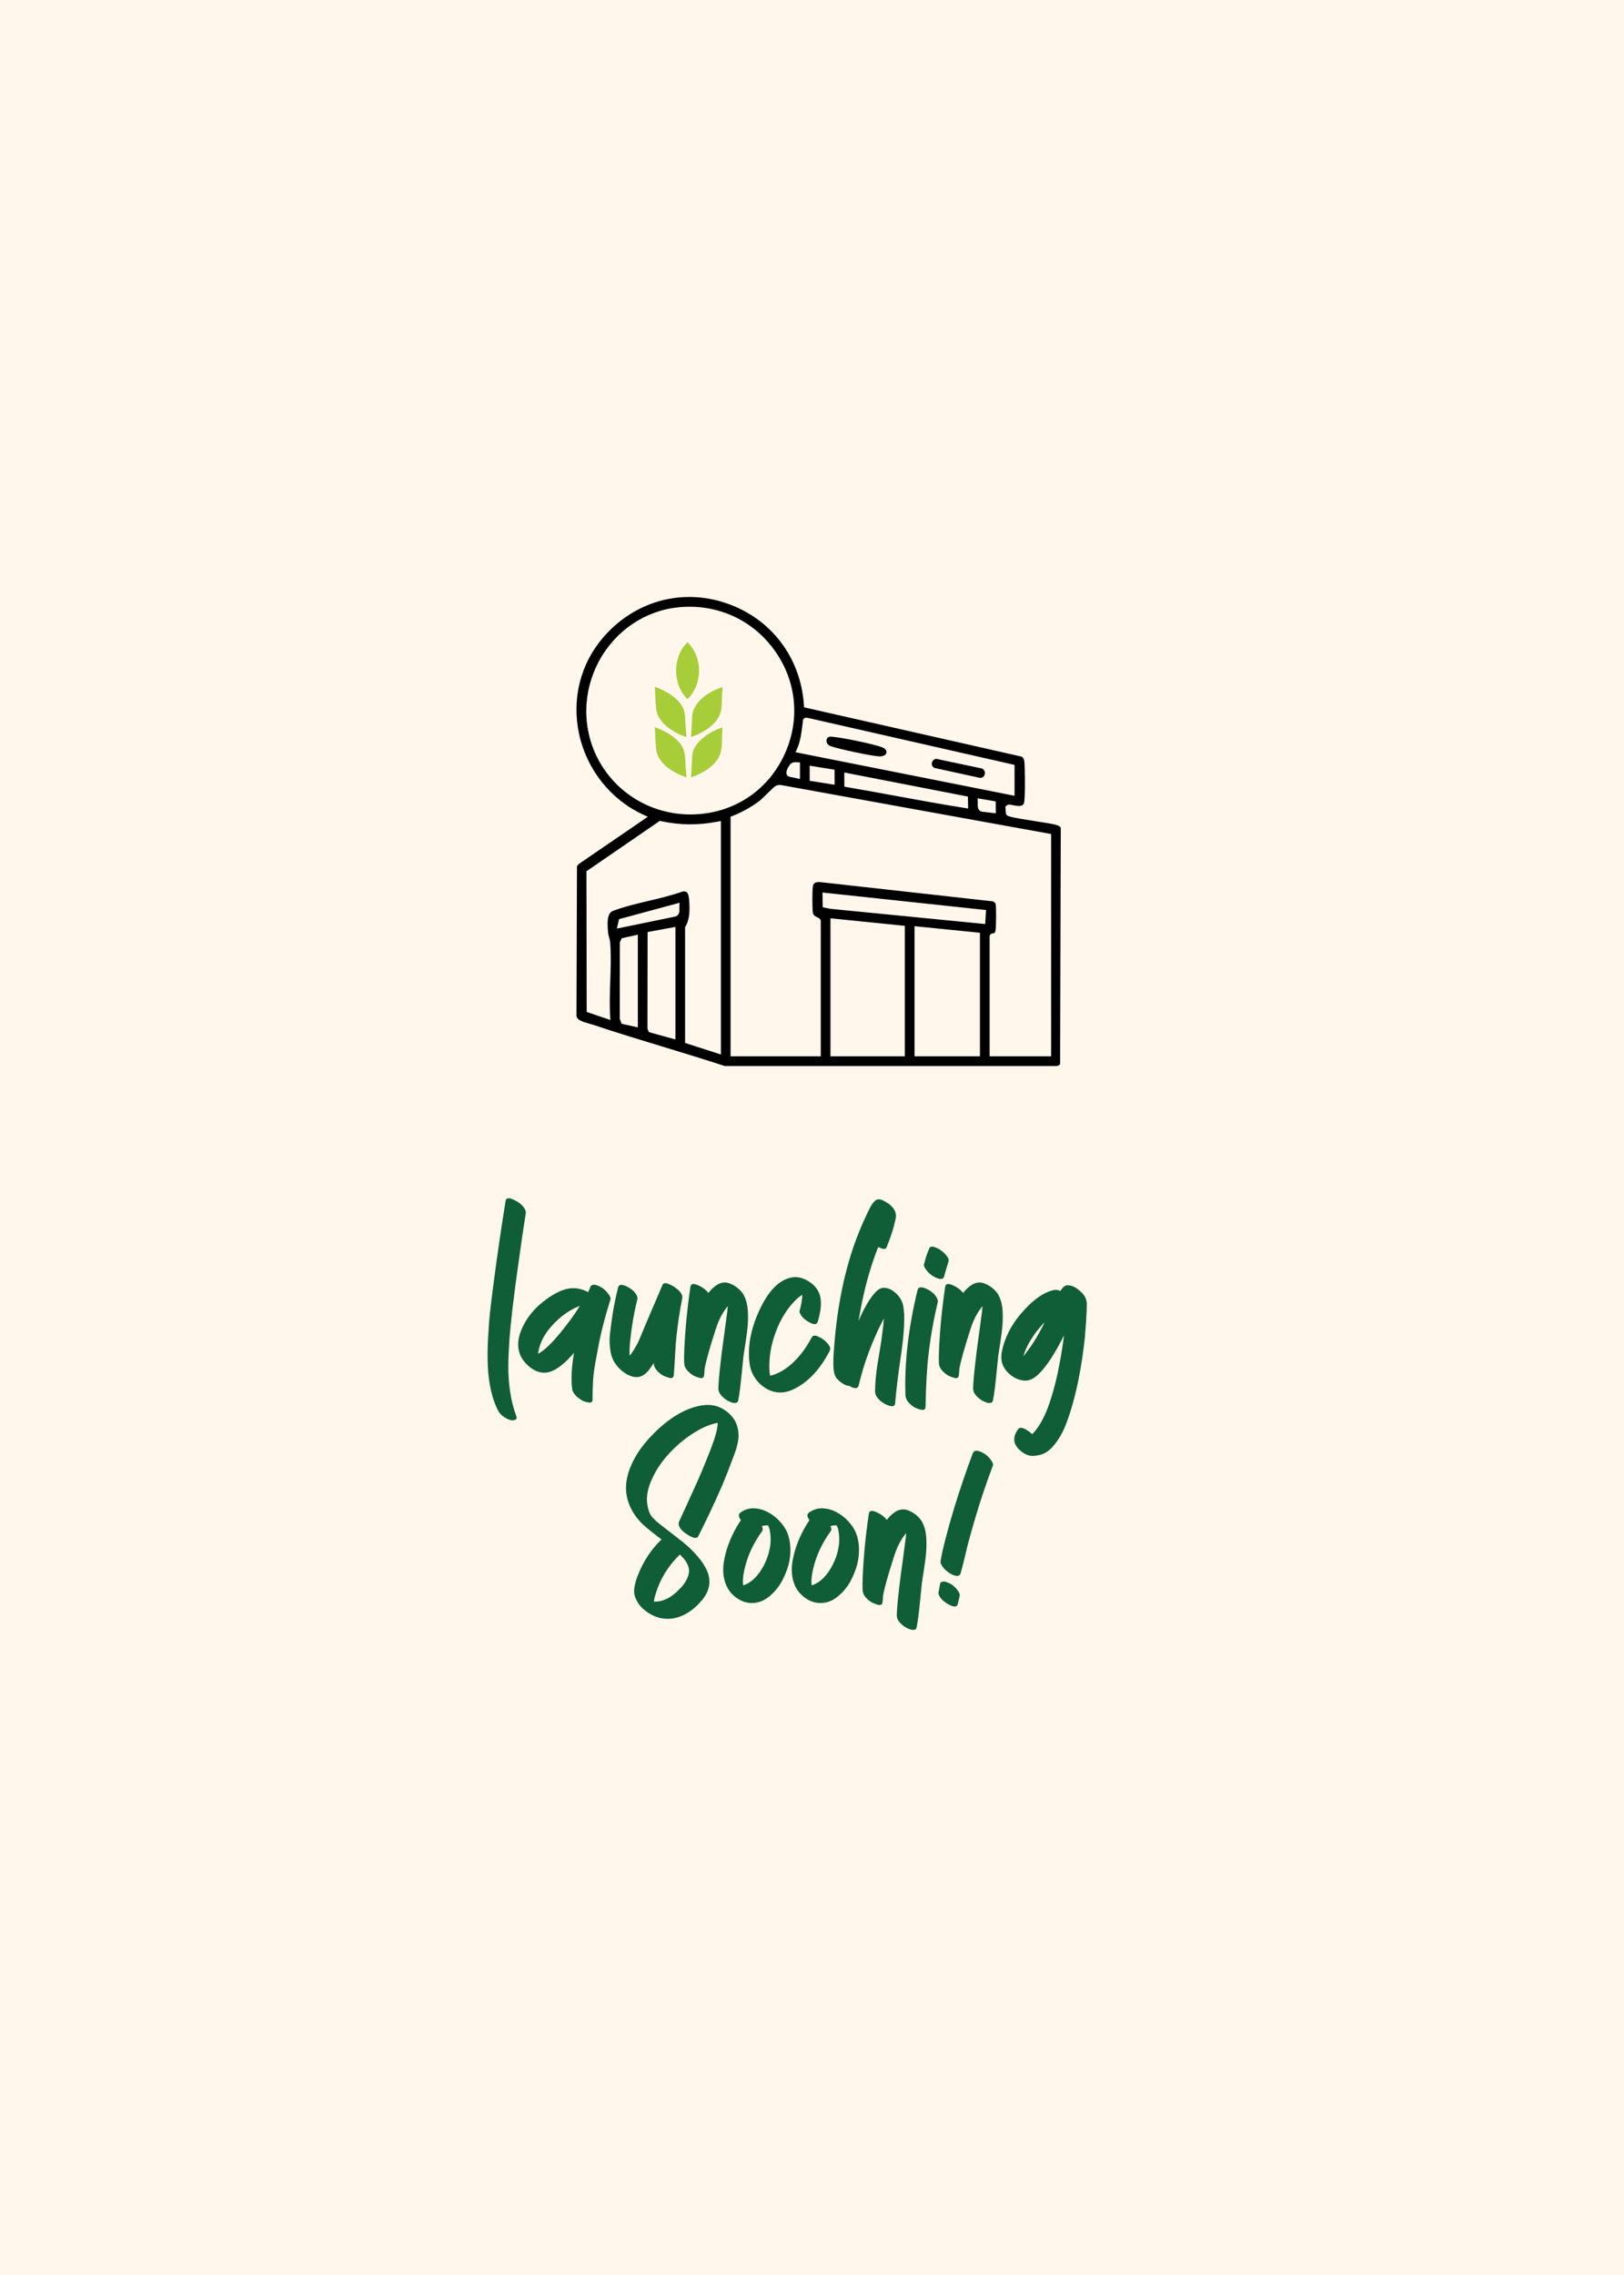 <svg viewBox="0 0 500 700" xmlns="http://www.w3.org/2000/svg" data-name="Layer 1" id="Layer_1">
  <defs>
    <style>
      .cls-1 {
        fill: #fff;
      }

      .cls-2 {
        fill: #0f5e37;
      }

      .cls-3 {
        fill: #a7ce39;
      }

      .cls-4 {
        fill: #fff6ec;
      }
    </style>
  </defs>
  <rect height="753.7" width="528.64" y="-27.24" x="-15.84" class="cls-4"></rect>
  <g>
    <path d="M159.79,387.45c-1.59,11.09-2.58,19.47-2.97,25.14-.19,2.75-.3,5.36-.32,7.83-.02,2.46.16,5.04.55,7.74.39,2.7,1.03,5.23,1.92,7.59.23.62.06,1.01-.52,1.16s-1.11.14-1.57-.06c-.74-.23-1.45-.63-2.15-1.19s-1.2-1.19-1.51-1.89c-1.75-3.53-2.75-7.99-3.03-13.38-.12-2.64-.09-5.58.09-8.82.17-3.24.37-5.82.58-7.74.21-1.92.57-4.84,1.08-8.76,1.12-8.61,2.37-17.13,3.72-25.54.15-1.01,1.05-1.11,2.68-.29,1.63.78,2.73,1.75,3.32,2.91.19.43.27.79.23,1.11-.78,4.81-1.47,9.54-2.09,14.2h0Z" class="cls-2"></path>
    <path d="M187.2,397.98c.62.81.87,1.42.76,1.8-1.75,5.55-3.03,10.57-3.84,15.07-.66,3.38-1.11,5.97-1.34,7.8-.23,2.02-.35,4.73-.35,8.15,0,.31-.13.52-.38.64-.25.12-.55.15-.9.09-.35-.06-.67-.14-.96-.23-.29-.1-.53-.18-.73-.26-.47-.27-.91-.56-1.34-.87s-.83-.71-1.22-1.19c-.39-.49-.62-.94-.7-1.37-.43-3.03-.25-6.81.52-11.35-.97,1.13-1.88,2.08-2.73,2.85-2.33,2.13-4.4,3.22-6.23,3.26-1.55.04-3.05-.5-4.51-1.63-1.45-1.13-2.49-2.42-3.11-3.9-.85-2.09-.81-4.42.12-6.98,1.51-4.07,4.29-7.52,8.32-10.36,2.17-1.51,4.15-2.48,5.93-2.91,2.21-.5,4.4-.17,6.57.99.08-.19.17-.41.29-.64.19-.5.37-.93.52-1.28v.06c.54-.66,1.59-.54,3.14.35.85.46,1.57,1.11,2.15,1.92h.02ZM175.62,406.12c1.05-1.43,2.02-2.87,2.91-4.31-.5.19-1.13.47-1.86.81-1.75.89-3.34,2-4.77,3.32-3.22,2.91-5.2,5.92-5.94,9.02-.16.54-.25,1.07-.29,1.57.12-.04.19-.08.23-.12.66-.35,1.36-.85,2.09-1.51,2.13-1.86,4.67-4.79,7.62-8.79h.01Z" class="cls-2"></path>
    <path d="M207.56,395.94c1.86,1.28,2.7,2.44,2.5,3.49-.78,3.88-1.38,7.84-1.8,11.87-.16,1.36-.3,3.37-.44,6.02-.14,2.66-.26,4.61-.38,5.85-.04.39-.19.64-.47.76-.27.12-.6.12-.99,0s-.74-.23-1.05-.35-.58-.23-.81-.35c-.74-.43-1.39-.97-1.95-1.63s-.86-1.36-.9-2.09v-.17c-.58.97-1.18,1.82-1.8,2.56-1.32,1.55-2.87,2.11-4.65,1.69-1.16-.31-2.26-.89-3.29-1.75-1.03-.85-1.87-1.84-2.53-2.97-.58-1.01-.96-2.25-1.13-3.72s-.23-2.65-.17-3.52.2-2.18.44-3.93c.47-3.84,1.18-7.68,2.15-11.52.23-1.01,1.16-1.11,2.79-.29,1.51.78,2.52,1.73,3.03,2.85.15.39.19.72.12.99-1.05,4.27-1.78,8.53-2.21,12.8-.19,1.98-.25,3.51-.17,4.6.54-.62,1.09-1.4,1.63-2.33.54-.93.93-1.66,1.16-2.18.23-.52.63-1.46,1.19-2.82.56-1.36.88-2.13.96-2.33.66-1.55,1.59-3.72,2.79-6.52,1.2-2.79,2.02-4.69,2.44-5.7.12-.23.34-.37.67-.41s.7.03,1.11.2.76.34,1.05.49c.29.16.53.29.73.41h-.02Z" class="cls-2"></path>
    <path d="M230.25,403.39c.08,1.4.07,2.8-.03,4.22s-.32,3.22-.67,5.41-.56,3.58-.64,4.16c-.08.62-.28,2.63-.61,6.02-.33,3.39-.67,5.96-1.02,7.71-.08.46-.35.72-.81.76-.47.04-.89-.02-1.28-.17-.39-.16-.78-.33-1.16-.52-.74-.43-1.4-.97-1.98-1.63s-.87-1.36-.87-2.09c0-1.4.23-4.13.7-8.2.31-2.75.64-5.31.99-7.68.7-5.16,1.05-7.78,1.05-7.86.08-.54.12-1.09.12-1.63-.43.54-.83,1.11-1.22,1.69-1.01,1.55-1.84,3.4-2.5,5.53-1.78,5.51-2.91,9.5-3.37,11.99-.04.82-.1,1.51-.17,2.09-.04.39-.19.64-.47.76-.27.12-.6.12-.99,0s-.73-.23-1.02-.35c-.29-.12-.55-.23-.79-.35-.74-.43-1.39-.97-1.95-1.63s-.86-1.36-.9-2.09c-.12-2.41.06-6.36.52-11.87.35-3.88.81-7.8,1.4-11.75.15-1.01,1.05-1.11,2.68-.29,1.16.54,2.11,1.28,2.85,2.21.78-1.01,1.63-1.82,2.56-2.44.58-.39,1.2-.63,1.86-.73s1.3-.04,1.92.17c.62.21,1.21.49,1.77.84s1.1.78,1.6,1.28c1.43,1.4,2.25,3.55,2.44,6.46v-.02Z" class="cls-2"></path>
    <path d="M253.64,412.29c.62.46,1.14,1.01,1.57,1.63.43.62.5,1.2.23,1.75-2.95,5.66-6.59,9.56-10.94,11.7-2.95,1.47-5.78,1.46-8.49-.06-1.36-.78-2.5-1.82-3.43-3.14s-1.51-2.75-1.75-4.31c-.74-5.04.16-10.39,2.68-16.06,2.87-6.48,6.32-10.07,10.36-10.76,1.63-.27,3.3.12,5,1.16,1.71,1.05,2.85,2.37,3.43,3.96.74,2.06.56,4.89-.52,8.5-.31,1.01-1.3,1.01-2.97,0-.81-.46-1.47-1.03-1.98-1.69-.54-.74-.76-1.3-.64-1.69.39-1.32.64-2.62.76-3.9.04-.35.06-.68.06-.99-.04,0-.06.02-.06.06-.78.43-1.61,1.13-2.5,2.09-2.68,2.83-4.71,6.42-6.11,10.76-.7,2.09-1.14,4.19-1.34,6.28-.23,2.4-.19,4.31.12,5.7.27-.04.58-.12.93-.23,1.67-.54,3.28-1.44,4.83-2.68,2.68-2.13,5.04-5.12,7.1-8.96.15-.27.41-.42.76-.44.35-.02.73.07,1.13.26.41.2.76.38,1.05.55.29.17.53.34.73.5h0Z" class="cls-2"></path>
    <path d="M278.37,404.61c.12,3.26-.27,7.82-1.16,13.67-.74,5-1.28,9.54-1.63,13.61-.04.35-.19.58-.46.7-.27.12-.6.13-.99.03-.39-.1-.74-.21-1.05-.35s-.58-.26-.81-.38c-.74-.43-1.4-.97-1.98-1.63-.58-.66-.87-1.36-.87-2.09,0-1.2.07-2.54.2-4.01.14-1.47.28-2.71.44-3.72.15-1.01.38-2.38.67-4.1.29-1.73.5-2.98.61-3.75.39-2.75.66-5.06.81-6.92-.12.23-.21.41-.29.52-1.01,1.9-2,4.01-2.97,6.34-1.86,4.34-3.38,8.96-4.54,13.85-.16.5-.49.75-1.02.73-.52-.02-1.13-.24-1.83-.67-.39-.04-.76-.12-1.11-.23-.78-.35-1.5-.83-2.18-1.46-.68-.62-1.12-1.3-1.31-2.04-.35-1.32-.43-3.43-.23-6.34.15-2.13.33-4.21.52-6.23.81-7.76,2.13-14.86,3.96-21.29.97-3.49,2.13-6.89,3.49-10.18.7-1.71,1.43-3.38,2.21-5,.04-.08.17-.36.41-.84.23-.48.4-.82.5-1.02.1-.19.25-.47.46-.84s.43-.68.64-.93c.21-.25.44-.47.67-.67.58-.47,1.36-.47,2.33,0,2.44,1.2,3.76,2.64,3.96,4.31.04.23.04.5,0,.81s-.08.57-.12.79c-.04.21-.12.5-.23.87-.12.37-.17.63-.17.79-.54,2.09-1.34,4.4-2.38,6.92-.27.62-1.11.56-2.5-.17-.12.23-.21.45-.29.64-2.33,5.97-4.15,12.7-5.47,20.19-.12.58-.23,1.22-.35,1.92,1.75-4,3.47-6.92,5.18-8.79.93-1.01,1.88-1.47,2.85-1.4,1.4.08,2.71.8,3.96,2.15.35.35.64.72.87,1.11s.43.77.58,1.13c.15.37.27.79.35,1.28.08.49.14.92.17,1.31.04.39.08.85.12,1.4l-.02-.02Z" class="cls-2"></path>
    <path d="M282.5,396.93c.27-1.01,1.24-1.11,2.91-.29,1.59.81,2.64,1.8,3.14,2.97.19.39.25.74.17,1.05-1.28,5.35-2.23,10.73-2.85,16.12-.47,3.84-.78,9.25-.93,16.23-.04.39-.19.63-.46.73s-.61.1-1.02,0-.76-.2-1.05-.32c-.29-.12-.55-.23-.79-.35-.74-.43-1.39-.97-1.95-1.63s-.86-1.36-.9-2.09c-.35-9.89.89-20.69,3.72-32.41h0ZM291.35,386.28c.62.74.85,1.34.7,1.8-.12.43-.34,1.16-.67,2.21-.33,1.05-.55,1.84-.67,2.39-.31,1.12-1.42,1.14-3.32.06-.85-.5-1.57-1.14-2.15-1.92-.62-.78-.87-1.38-.76-1.8.54-2.13,1.11-3.8,1.69-5,.12-.27.34-.42.67-.44.33-.02.69.05,1.08.2.39.16.73.31,1.02.47s.53.31.73.46c.66.47,1.22.99,1.69,1.57h0Z" class="cls-2"></path>
    <path d="M308.68,403.39c.08,1.4.07,2.8-.03,4.22s-.32,3.22-.67,5.41-.56,3.58-.64,4.16c-.08.62-.28,2.63-.61,6.02-.33,3.39-.67,5.96-1.02,7.71-.08.46-.35.72-.81.76-.47.04-.89-.02-1.28-.17s-.78-.33-1.16-.52c-.74-.43-1.4-.97-1.98-1.63-.58-.66-.87-1.36-.87-2.09,0-1.4.23-4.13.7-8.2.31-2.75.64-5.31.99-7.68.7-5.16,1.05-7.78,1.05-7.86.08-.54.12-1.09.12-1.63-.43.54-.83,1.11-1.22,1.69-1.01,1.55-1.84,3.4-2.5,5.53-1.78,5.51-2.91,9.5-3.37,11.99-.04.82-.1,1.51-.17,2.09-.04.39-.19.64-.47.76s-.6.12-.99,0-.73-.23-1.02-.35c-.29-.12-.55-.23-.79-.35-.74-.43-1.39-.97-1.95-1.63s-.86-1.36-.9-2.09c-.12-2.41.06-6.36.52-11.87.35-3.88.81-7.8,1.4-11.75.15-1.01,1.05-1.11,2.68-.29,1.16.54,2.11,1.28,2.85,2.21.78-1.01,1.63-1.82,2.56-2.44.58-.39,1.2-.63,1.86-.73s1.3-.04,1.92.17c.62.21,1.21.49,1.77.84s1.1.78,1.6,1.28c1.43,1.4,2.25,3.55,2.44,6.46v-.02Z" class="cls-2"></path>
    <path d="M333.53,398.27c.39.46.67.98.84,1.54s.25,1.12.23,1.66-.03,1.12-.03,1.75c-.12,2.68-.31,5.51-.58,8.5-.74,6.79-1.82,12.96-3.26,18.5-.81,3.1-1.68,5.82-2.59,8.15s-2.09,4.38-3.52,6.17c-1.36,1.67-2.79,2.7-4.31,3.08-.16.08-.68.17-1.57.29-1.47.23-2.89-.19-4.25-1.28-1.59-1.24-2.33-2.6-2.21-4.07.08-.93.47-1.86,1.16-2.79.54-.81,1.75-.52,3.61.87.23.19.48.41.76.64.15-.16.31-.31.47-.47.43-.5.87-1.09,1.34-1.75,1.43-2.06,2.71-4.85,3.84-8.38,1.08-3.3,2.02-7.06,2.79-11.29.54-2.79.99-5.64,1.34-8.55-.54,1.13-1.03,2.08-1.46,2.85-1.2,2.21-2.37,4.11-3.49,5.7-1.67,2.33-3.18,3.9-4.54,4.71-.97.58-1.99.8-3.05.67-1.07-.14-2.06-.49-2.97-1.05s-1.7-1.25-2.36-2.07c-1.32-1.63-1.72-3.63-1.22-5.99.85-3.99,2.71-7.72,5.59-11.17,3.65-4.34,7.12-6.87,10.42-7.56.58-.12,1.24-.02,1.98.29.62-1.08,1.32-1.67,2.09-1.75.85-.04,1.74.22,2.65.79.91.56,1.68,1.23,2.3,2.01h0ZM319.91,410.14c.54-.97,1.12-2.07,1.75-3.32-1.2,1.2-2.27,2.46-3.2,3.78-1.47,2.09-2.54,4.13-3.2,6.11-.04.12-.1.31-.17.58.31-.35.66-.79,1.05-1.34,1.28-1.63,2.54-3.57,3.78-5.82h0Z" class="cls-2"></path>
    <path d="M216,492.47c-1.63,2.02-3.55,3.54-5.76,4.57-2.21,1.03-4.48,1.31-6.81.84-1.59-.35-3.1-1.06-4.54-2.12-1.44-1.07-2.46-2.32-3.08-3.75-.31-.62-.49-1.25-.55-1.89s-.02-1.31.12-2.01.28-1.31.44-1.83c.15-.52.39-1.15.7-1.89,1.63-4.11,4.01-7.68,7.16-10.71-2.48-1.86-4.34-3.36-5.59-4.48-2.17-2.02-3.71-4.33-4.6-6.92-.89-2.6-.99-5.29-.29-8.09,1.12-4.46,3.78-8.8,7.97-13.03,4.23-4.27,8.5-7.02,12.8-8.26,3.37-1.01,6.28-.78,8.73.7,2.95,1.82,4.5,4.33,4.65,7.5.08.85,0,1.81-.23,2.88s-.45,1.87-.64,2.41-.52,1.44-.99,2.68c-.93,2.56-1.98,5.22-3.14,7.97-2.17,5-4.64,10.24-7.39,15.71-.16.27-.42.42-.79.44s-.78-.08-1.22-.29c-.45-.21-.82-.42-1.13-.61-.31-.19-.58-.37-.81-.52-1.75-1.32-2.39-2.52-1.92-3.61.62-1.36,1.47-3.22,2.56-5.58,1.09-2.37,2.07-4.55,2.97-6.55.89-2,1.69-3.87,2.39-5.62,1.71-4.11,2.81-7.1,3.32-8.96.43-1.51.64-2.71.64-3.61h-.23c-.5.08-1.11.23-1.8.47-1.13.35-2.33.87-3.61,1.57-2.13,1.16-4.15,2.56-6.05,4.19-4.19,3.61-7.16,7.54-8.9,11.81-1.09,2.64-1.44,5.06-1.05,7.27.15.85.33,1.53.52,2.04,0,.04.04.12.12.23l.06.12c.15.39.25.6.29.64.08.12.23.31.47.58,0,.04.1.16.29.35.04.04.09.09.15.15s.12.11.17.15c.06.04.11.09.15.15s.1.11.17.15c0,.04.06.12.17.23,1.01.85,2.32,1.89,3.93,3.11,1.61,1.22,3.11,2.4,4.51,3.52,1.4,1.13,2.62,2.27,3.67,3.43,2.56,2.79,3.99,5.28,4.31,7.45.39,2.41-.37,4.75-2.27,7.04l-.04-.02ZM212.1,484.03c.15-1.05-.06-2.07-.64-3.08-.16-.35-.43-.76-.81-1.22-.08-.08-.19-.21-.35-.41-.04-.04-.19-.19-.47-.47v-.06c-.08-.08-.25-.23-.52-.47-3.61,3.53-6.09,7.56-7.45,12.1-.27.81-.43,1.49-.47,2.04v.35h.23c2.25.04,4.48-.95,6.69-2.97,2.21-1.98,3.47-3.92,3.78-5.82h.01ZM221.82,437.13l-.06-.06v.06h.06Z" class="cls-2"></path>
    <path d="M242.36,471.52c.62,1.51.95,3.16.99,4.95.04,1.79-.17,3.48-.61,5.09-.45,1.61-1.08,3.19-1.89,4.74-1.05,1.98-2.43,3.66-4.16,5.03-1.73,1.38-3.6,2.01-5.61,1.89-1.59-.08-3.08-.64-4.48-1.69s-2.41-2.33-3.03-3.84c-.97-2.25-1.16-4.87-.58-7.86.81-4.19,2.52-8.22,5.12-12.1-.81-1.08-.83-1.88-.06-2.38,1.28-.89,2.65-1.31,4.1-1.25,1.45.06,2.85.44,4.19,1.13s2.54,1.61,3.61,2.74c1.07,1.12,1.87,2.31,2.41,3.55h0ZM235.26,481.47c.89-1.75,1.49-3.53,1.8-5.35s.27-3.68-.12-5.59c-.12-.35-.23-.66-.35-.93-.04-.04-.08-.12-.12-.23-.62-.08-1.26,0-1.92.23.35.62.37,1.14.06,1.57-2.56,3.53-4.33,7.27-5.29,11.23-.54,2.17-.72,3.98-.52,5.41,2.6-.85,4.75-2.97,6.46-6.34h0ZM229.21,489.56v.06h.06l-.06-.06Z" class="cls-2"></path>
    <path d="M263.48,471.52c.62,1.51.95,3.16.99,4.95.04,1.79-.17,3.48-.61,5.09-.45,1.61-1.08,3.19-1.89,4.74-1.05,1.98-2.43,3.66-4.16,5.03-1.73,1.38-3.6,2.01-5.62,1.89-1.59-.08-3.08-.64-4.48-1.69s-2.41-2.33-3.03-3.84c-.97-2.25-1.16-4.87-.58-7.86.81-4.19,2.52-8.22,5.12-12.1-.81-1.08-.83-1.88-.06-2.38,1.28-.89,2.65-1.31,4.1-1.25,1.46.06,2.85.44,4.19,1.13,1.34.7,2.54,1.61,3.61,2.74,1.07,1.12,1.87,2.31,2.42,3.55ZM256.38,481.47c.89-1.75,1.49-3.53,1.8-5.35s.27-3.68-.12-5.59c-.12-.35-.23-.66-.35-.93-.04-.04-.08-.12-.12-.23-.62-.08-1.26,0-1.92.23.35.62.37,1.14.06,1.57-2.56,3.53-4.33,7.27-5.3,11.23-.54,2.17-.72,3.98-.52,5.41,2.6-.85,4.75-2.97,6.46-6.34h.01ZM250.33,489.56v.06h.06l-.06-.06Z" class="cls-2"></path>
    <path d="M285.18,473.21c.08,1.4.07,2.8-.03,4.22s-.32,3.22-.67,5.41-.56,3.58-.64,4.16c-.08.62-.28,2.63-.61,6.02-.33,3.39-.67,5.96-1.02,7.71-.08.46-.35.72-.81.76-.47.04-.89-.02-1.28-.17s-.78-.33-1.16-.52c-.74-.43-1.4-.97-1.98-1.63-.58-.66-.87-1.36-.87-2.09,0-1.4.23-4.13.7-8.2.31-2.75.64-5.31.99-7.68.7-5.16,1.05-7.78,1.05-7.86.08-.54.12-1.08.12-1.63-.43.54-.83,1.11-1.22,1.69-1.01,1.55-1.84,3.39-2.5,5.53-1.78,5.51-2.91,9.5-3.37,11.99-.04.82-.1,1.51-.17,2.09-.04.39-.19.64-.47.76s-.6.12-.99,0-.73-.23-1.02-.35c-.29-.12-.55-.23-.79-.35-.74-.43-1.39-.97-1.95-1.63s-.86-1.36-.9-2.09c-.12-2.41.06-6.36.52-11.87.35-3.88.81-7.8,1.4-11.75.15-1.01,1.05-1.11,2.68-.29,1.16.54,2.11,1.28,2.85,2.21.78-1.01,1.63-1.82,2.56-2.44.58-.39,1.2-.63,1.86-.73.66-.1,1.3-.04,1.92.17.62.21,1.21.49,1.77.84s1.1.78,1.6,1.28c1.43,1.4,2.25,3.55,2.44,6.46v-.02Z" class="cls-2"></path>
    <path d="M292.68,487.35c.82.5,1.51,1.13,2.09,1.89s.81,1.35.7,1.78c-.23,1.05-.43,1.88-.58,2.5-.23,1.01-1.16,1.07-2.79.17-1.47-.78-2.46-1.71-2.97-2.79-.16-.35-.21-.66-.17-.93.12-.66.27-1.51.47-2.56.08-.47.35-.72.81-.76.47-.04.89.02,1.28.17.39.16.78.33,1.16.52h0ZM304.96,449.06c.62.81.87,1.42.76,1.8-2.09,5.55-3.94,11.04-5.53,16.47-.81,2.75-1.59,5.53-2.33,8.32-.12.5-.42,1.77-.9,3.78-.49,2.02-.88,3.55-1.19,4.6-.31,1.09-1.32,1.16-3.03.23-1.47-.85-2.46-1.84-2.97-2.97-.19-.35-.25-.68-.17-.99.54-3.41,1.98-9,4.31-16.76,1.71-5.51,3.57-10.96,5.58-16.35.39-1.05,1.49-1.07,3.32-.06.85.5,1.57,1.14,2.15,1.92h0Z" class="cls-2"></path>
  </g>
  <g>
    <g>
      <g>
        <path d="M324.98,253.76c-.77-.23-3.52-.67-6.18-1.08-7.77-1.23-8.53-1.45-8.93-2.01l-.15-.21-.19-2.23.31-.31c.47-.48,1.07-.36,1.99-.18,2.39.46,3.24.27,3.48-.8.35-1.59.29-10.73.05-12.72-.08-.7-.34-1.14-.84-1.41l-66.97-15.17-.04-.7c-.99-14.76-10.24-26.8-24.15-31.42-13.7-4.56-28.15-.46-37.72,10.7-6.99,8.16-9.67,18.99-7.33,29.71,2.37,10.87,9.72,20.1,19.64,24.69l1.51.69-21.31,14.57-.51.66-.15,45.84c-.06,1.39,1.67,1.97,3.92,2.59.47.13.91.25,1.31.38,7.08,2.38,14.36,4.59,21.41,6.73,6.24,1.9,12.7,3.86,19,5.93h101.85c.47.03,1.03-.07,1.41-.61l.2-72.5c-.07-.53-.43-.78-1.61-1.14h0ZM245.41,230.39c1.01-2.31,1.32-4.75,1.64-7.33l.12-.94v-.1c0-.14-.04-.56.3-.89.37-.36.82-.3,1.18-.26l.09.02,63.62,14.46v9.51l-67.43-13.4.48-1.07h0ZM300.98,245.63l5.58.95.03,3.67-4.4-.52c-1.28-.43-1.2-1.82-1.16-2.49,0-.16.02-.3,0-.43l-.06-1.18h.01ZM298.08,248.78l-1.11-.18c-7.04-1.11-14.17-2.42-21.07-3.69-4.96-.91-10.1-1.86-15.16-2.72l-.78-.13-.02-4.37,38.06,7.41.08,3.68ZM256.96,241.46l-7.67-1.21v-4.65l7.65,1.23.02,4.63ZM245.19,234.54l1.11.03v5.12l-3.46-.74c-.37-.16-.62-.49-.7-.9-.24-1.17,1.16-2.9,1.17-2.91.64-.66,1.39-.63,1.88-.6h0ZM196.38,316.12l-5.02-1.12-.54-1.55.02-23.53.58-1.23,4.96-1.1v28.53h0ZM207.95,319.84l-8.15-2.25-.46-1.07.04-29.74,8.57-1.58v34.64h0ZM209.17,279.53c.04.64.13,1.99-1.14,2.45l-.13.04-17.97,3.7.65-2.9,18.66-5.05-.08,1.31c0,.12,0,.28,0,.45h0ZM221.95,324.46l-11.03-3.55v-35.62l.13-.23c1.41-2.32,1.33-5.63,1.11-8.25-.1-1.22-.33-1.94-.73-2.27-.26-.21-.65-.29-1.18-.25-3.33,1.18-6.99,2.06-10.53,2.9-3.75.89-7.63,1.81-11.03,3.1-1.96.74-1.67,4.21-1.48,6.51l.02.23c.04.46.16.88.28,1.32.15.52.3,1.05.35,1.7.31,3.8.17,7.85.03,11.78-.12,3.54-.25,7.2-.04,10.62l.08,1.4-7.3-2.48-.08-43.29,22.59-15.5.39.08c5.86,1.25,11.35,1.31,17.3.17l1.12-.21v71.84h0ZM212.58,250.6h-.02c-12.04,0-22.95-6.56-28.47-17.1-4.91-9.38-4.77-20.66.38-30.16,5.05-9.34,14.22-15.5,24.51-16.49,12.11-1.17,23.36,4.11,30.09,14.12,6.64,9.87,7.27,22.1,1.7,32.73-5.55,10.58-16.09,16.9-28.19,16.9h0ZM278.57,325.02h-22.89v-42.47l22.89,2.32v40.15ZM301.71,325.02h-20.15v-40.04l20.15,2.02v38.02h0ZM303.32,284.32l-47.64-4.68-2.39-.49-.06-4.53,50.36,5.39-.27,4.31h0ZM323.63,325.02h-18.94v-36.86c0-.1.03-.91,1.05-.99.31-.02.67-.05.79-1.09.17-1.43.23-6.74,0-7.94-.05-.26-.35-.54-.85-.8l-52.97-5.9c-1.99-.22-2.36.56-2.46,1.45-.17,1.46-.2,7,.05,8.15.14.61.96,1.02,1.45,1.27.42.21.95.48.95,1.13v41.58h-27.77v-73.74l.61-.23c2.97-1.15,5.97-2.84,8.43-4.74.44-.34,1.37-1.26,2.19-2.07,1.59-1.58,2.28-2.24,2.72-2.45.53-.24,1.05-.32,1.58-.24l83.17,15.07v68.4h0Z"></path>
        <path d="M257.15,231.96c3.93,1.04,11.1,2.5,13.25,2.64l-13.25-2.64ZM257.15,231.96c3.93,1.04,11.1,2.5,13.25,2.64l-13.25-2.64ZM257.15,231.96c3.93,1.04,11.1,2.5,13.25,2.64l-13.25-2.64Z" class="cls-1"></path>
      </g>
      <path d="M244.42,236.83v.54l-.27-.05c.08-.16.18-.34.27-.49h0Z" class="cls-1"></path>
      <g>
        <path d="M272.9,231.64c-.16.73-1.09,1.16-2.36,1.08-2.42-.15-12.39-2.26-14.81-3.14-.96-.35-1.29-1.11-1.27-1.71,0-.22.09-.94.82-1.15.35-.11.76-.06,1.22,0,.14.02.27.04.4.05,3.01.32,12.22,2.19,14.76,3.19,1.03.41,1.36,1.13,1.24,1.68Z"></path>
        <path d="M257.15,231.96c3.93,1.04,11.1,2.5,13.25,2.64l-13.25-2.64Z" class="cls-1"></path>
      </g>
      <path d="M303.19,238.24c-.06.27-.35,1.11-1.43,1.11h-.03l-14.05-3.07c-.84-.46-.83-1.17-.79-1.47.08-.51.46-1.14,1.3-1.33l14.17,2.99c.83.41.97,1.21.83,1.77Z"></path>
    </g>
    <g>
      <path d="M211.33,226.77c-3.7-1.2-8.61-4.11-9.26-8.31-.12-.78-.1-1.58-.23-2.36l-.22-4.78c2.19.84,4.35,1.85,6.14,3.38,3.42,2.93,3.11,4.84,3.34,9.02.02.4.32,2.93.21,3.05h.02Z" class="cls-3"></path>
      <path d="M211.33,239.2c-3.46-1.2-7.66-3.51-8.97-7.17-.41-1.14-.36-2.32-.52-3.51l-.22-4.78c2.19.84,4.35,1.85,6.14,3.38,3.42,2.93,3.11,4.84,3.34,9.02.02.4.32,2.93.21,3.05h.02Z" class="cls-3"></path>
      <path d="M222.47,211.39l-.15,2.04c-.1,1.53,0,3.24-.22,4.73-.68,4.46-5.41,7.29-9.33,8.6l.37-6.93c.87-4.43,5.37-7.12,9.33-8.45h0Z" class="cls-3"></path>
      <path d="M222.47,223.83l-.15,1.97c-.07,1.37-.03,2.82-.14,4.17-.38,4.88-5.25,7.79-9.42,9.23l.37-6.93c.51-4.13,5.7-7.36,9.33-8.45h0Z" class="cls-3"></path>
      <path d="M211.6,197.67c.1-.03.14.02.21.06.18.12.83.94,1,1.16,3.57,4.8,3.19,12.05-1.14,16.23-4.42-4.28-4.68-12.14-.68-16.78.08-.09.57-.67.62-.68h-.01Z" class="cls-3"></path>
    </g>
  </g>
</svg>
